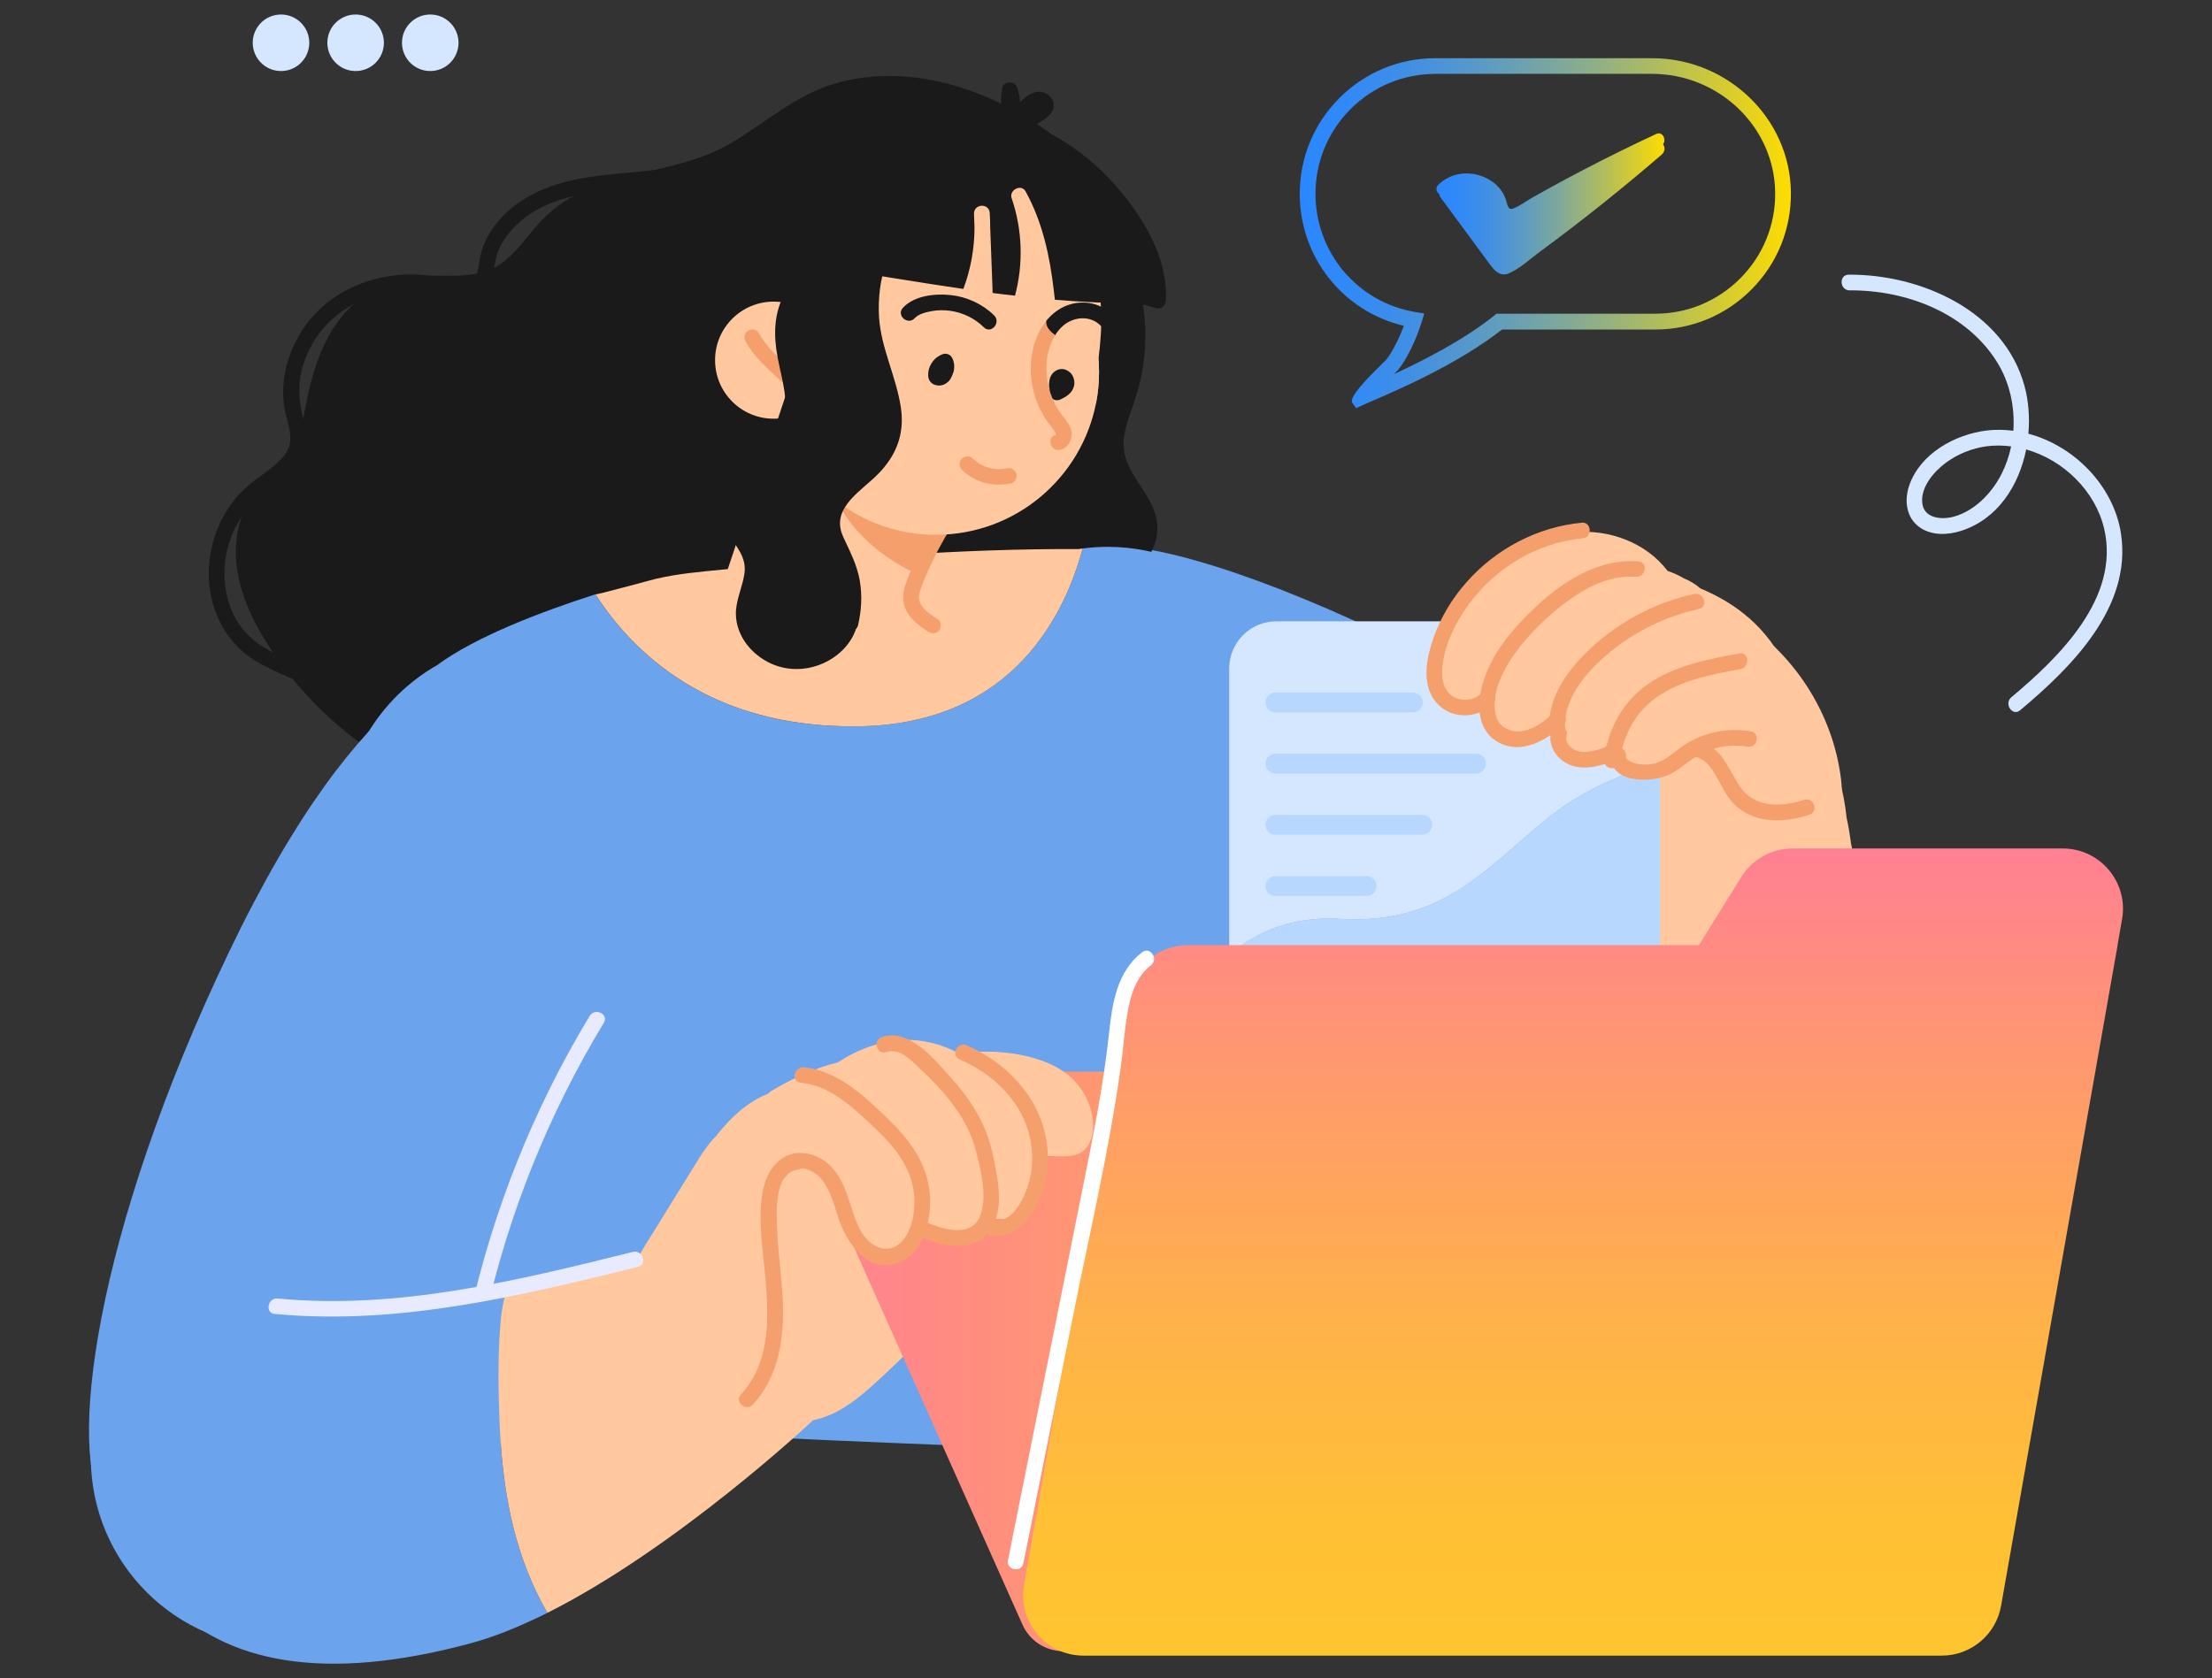 <?xml version="1.0" encoding="UTF-8"?>
<svg id="_圖層_1" data-name="圖層_1" xmlns="http://www.w3.org/2000/svg" xmlns:xlink="http://www.w3.org/1999/xlink" viewBox="0 0 557.87 423.36">
  <rect x="0" y="0" width="557.87" height="423.36" fill="#333333" stroke="none"/>
  <defs>
    <style>
      .cls-1 {
        fill: #e8eaff;
      }

      .cls-2 {
        fill: url(#linear-gradient-2);
      }

      .cls-3 {
        fill: none;
        stroke: #b8d7ff;
        stroke-linecap: round;
        stroke-miterlimit: 10;
        stroke-width: 5px;
      }

      .cls-4 {
        fill: #fff;
      }

      .cls-5 {
        fill: #6ba3ed;
      }

      .cls-6 {
        fill: url(#_未命名漸層_71-2);
      }

      .cls-7 {
        fill: #f5a06c;
      }

      .cls-8 {
        fill: #ffc89e;
      }

      .cls-9 {
        fill: #b8d7ff;
      }

      .cls-10 {
        fill: url(#_未命名漸層_71);
      }

      .cls-11 {
        fill: #1a1a1a;
      }

      .cls-12 {
        fill: #d4e7ff;
      }

      .cls-13 {
        fill: url(#linear-gradient);
      }
    </style>
    <linearGradient id="_未命名漸層_71" data-name="未命名漸層 71" x1="327.8" y1="58.83" x2="451.68" y2="58.83" gradientUnits="userSpaceOnUse">
      <stop offset="0" stop-color="#2b87ff"/>
      <stop offset=".09" stop-color="#3089f8"/>
      <stop offset=".22" stop-color="#408fe5"/>
      <stop offset=".37" stop-color="#5a9ac5"/>
      <stop offset=".54" stop-color="#7fa999"/>
      <stop offset=".72" stop-color="#adbb61"/>
      <stop offset=".92" stop-color="#e5d21e"/>
      <stop offset="1" stop-color="#fd0"/>
    </linearGradient>
    <linearGradient id="linear-gradient" x1="201.7" y1="343.45" x2="502.11" y2="343.45" gradientUnits="userSpaceOnUse">
      <stop offset="0" stop-color="#ff8094"/>
      <stop offset="0" stop-color="#ff8093"/>
      <stop offset=".32" stop-color="#ff9d68"/>
      <stop offset=".6" stop-color="#ffb348"/>
      <stop offset=".84" stop-color="#ffc035"/>
      <stop offset="1" stop-color="#ffc52f"/>
    </linearGradient>
    <linearGradient id="linear-gradient-2" x1="396.74" y1="214.04" x2="396.74" y2="417.67" xlink:href="#linear-gradient"/>
    <linearGradient id="_未命名漸層_71-2" data-name="未命名漸層 71" x1="362.27" y1="51.45" x2="419.79" y2="51.45" xlink:href="#_未命名漸層_71"/>
  </defs>
  <g>
    <g>
      <path class="cls-12" d="M70.87,3.66c-3.94,0-7.13,3.19-7.13,7.13s3.19,7.13,7.13,7.13,7.13-3.19,7.13-7.13-3.19-7.13-7.13-7.13Z"/>
      <path class="cls-12" d="M89.69,3.66c-3.94,0-7.13,3.19-7.13,7.13s3.19,7.13,7.13,7.13,7.13-3.19,7.13-7.13-3.19-7.13-7.13-7.13Z"/>
      <path class="cls-12" d="M108.51,3.66c-3.94,0-7.13,3.19-7.13,7.13s3.19,7.13,7.13,7.13,7.13-3.19,7.13-7.13-3.19-7.13-7.13-7.13Z"/>
    </g>
    <path class="cls-10" d="M342.02,102.98l-.97-1.36q-1-1.42,6.28-8.61c1.19-1.17,2.12-2.09,2.27-2.25,1.18-1.4,3.08-4.87,4.45-8.57-15.34-3.63-26.25-17.28-26.25-33.28,0-9.15,3.56-17.74,10.02-24.2,6.46-6.46,15.06-10.03,24.2-10.03h54.6c19.08,0,34.81,15.15,35.05,33.77.12,9.32-3.44,18.08-10.02,24.66-6.46,6.46-15.05,10.02-24.18,10.02h-38.65c-11.12,8.71-26.29,15.25-32.84,18.06-1.12.48-1.96.84-2.46,1.08l-1.51.71ZM362.02,18.64c-8.08,0-15.68,3.15-21.39,8.86-5.71,5.71-8.86,13.31-8.86,21.39,0,14.84,10.6,27.39,25.21,29.83l2.22.37-.66,2.16c-1.37,4.51-3.94,9.72-5.98,12.12-.04.05-.42.43-1,1,7.46-3.43,17.56-8.58,25.33-14.79l.54-.44h40.03c8.07,0,15.66-3.15,21.38-8.86,5.82-5.82,8.97-13.56,8.86-21.8-.22-16.46-14.16-29.85-31.08-29.85h-54.6Z"/>
    <path class="cls-5" d="M279.37,137.96c26.63-2.79,134.78,46.28,164.82,92.34,30.04,46.06,4.01,66.09-10.01,71.1-14.02,5.01-150.2-37.05-164.22-51.07-14.02-14.02-17.22-109.57,9.41-112.36Z"/>
    <path class="cls-8" d="M467.83,288.38c-4.96,5.81-12.21,9.14-19.6,10.58-7.89,1.53-16.75,1.27-24.22-1.86-7.97-3.33-13.04-10.66-15.06-18.87-2.44-9.85-.93-20.17-.06-30.1.95-11.14,1.92-22.26,2.89-33.37.46-5.39.93-10.8,1.41-16.19.4-4.62.14-10.05,2.44-14.23,3.86-7.09,13.26-9.81,20.73-10.68,8.15-.97,16.17,1.47,20.87,8.48.69,1.03,1.27,2.12,1.8,3.21.34.14.65.38.85.79.08.16.14.32.22.48,3.07,6.32,4.93,12.88,5.61,19.64.48,2.18.85,4.38,1.13,6.6,1.33,6.18,2.48,12.41,3.45,18.67.1.6.22,1.17.34,1.76,1.74,10.09,3.33,20.37,3.79,30.62.38,8.62-.77,17.66-6.58,24.48Z"/>
    <path class="cls-8" d="M455.45,214.1c-7.02,2.38-15.87,1.88-21.74-2.89-3.15-2.56-5.61-5.85-8.78-8.38-3.47-2.77-7.43-4.8-11.38-6.76-7.93-3.94-15.54-8.26-22.57-13.67-5.77-4.42-12.53-10.19-12.01-18.21.53-8.05,7.47-13.6,14.74-15.64,13.97-3.92,29.63-.52,41.84,7.17.52-.53,1.29-.75,2.12-.24,14.49,8.88,24.57,24.16,26.64,41.08.91,7.57-.99,14.84-8.86,17.54Z"/>
    <path class="cls-11" d="M265.61,78.38c-2.16,11.28-5.49,22.3-9.24,33.14-3.67,10.68-7.57,21.33-11.81,31.79-3.85,9.43-8.38,18.77-15.02,26.58-6.72,7.91-15.48,13.5-24.79,17.86-10.13,4.74-20.83,8.58-31.51,11.79-10.66,3.23-21.78,5.51-32.98,5.21-9.37-.24-18.63-2.12-27.41-5.41-17.78-6.64-33.45-19.05-44.02-34.78-5.59-8.3-10.25-18-9.2-28.26.46-4.46,2.06-8.86,4.82-12.43,2.93-3.77,8.24-5.55,10.23-9.99,1.13-2.54,1.33-5.51,1.8-8.23.48-2.64.97-5.29,1.61-7.91,1.25-5.11,2.99-10.21,5.81-14.67,5.29-8.36,13.16-13.12,23.05-13.5,5.13-.18,10.56.48,15.54-1.11,4.9-1.57,7.97-5.61,11.1-9.43,2.93-3.59,6.12-6.78,10.17-9.08,3.9-2.24,8.19-3.73,12.51-4.92,9.22-2.5,18.93-3.77,27.35-8.52,9.06-5.15,16.71-12.43,26.89-15.42,18.95-5.55,39.42,1.53,54.8,12.84,1.17.87.79,2.2-.1,2.91,1.55,3.39,2.14,7.17,1.72,10.88.04.16.1.32.12.46,2.4,9.69.42,20.57-1.43,30.18Z"/>
    <path class="cls-11" d="M196.73,28.29c-4.4,2.39-8.21,5.64-12.39,8.36-4.4,2.86-9.28,4.56-14.42,5.5-9.93,1.81-20.23,1.37-29.92,4.49-7.77,2.5-15.33,7.81-18.22,15.74-.69,1.9-.89,3.79-1.27,5.76-.58,3.04-2.57,3.19-5.23,2.66-4.37-.87-8.51-1.76-13-1.56-8.58.38-17.14,3.78-23.02,10.16-5.53,6-8.69,14.52-7.65,22.69.56,4.43,3.27,8.76.1,12.77-2.5,3.16-6.2,5.12-9.21,7.72-5.94,5.14-9.37,12.71-9.81,20.51-.53,9.48,3.66,18.91,11.99,23.78,5.01,2.93,10.65,5.02,16.05,7.12,5.72,2.22,11.52,4.21,17.39,6,2.44.74,3.18-3.15.76-3.89-9.95-3.04-19.79-6.66-29.2-11.1-4.48-2.11-8.08-4.84-10.44-9.28-1.83-3.44-2.66-7.36-2.64-11.24.05-8.06,3.87-15.47,10.24-20.32,2.97-2.26,6.28-4.38,8.45-7.49,2.16-3.09,2.37-6.42,1.44-10-1.15-4.41-1.75-8.39-.73-12.91.92-4.03,2.88-7.83,5.56-10.97,5.75-6.74,14.64-9.8,23.33-9.63,6.38.13,17.46,5.68,19.45-3.91.41-1.97.52-3.91,1.27-5.81.77-1.94,1.9-3.7,3.27-5.28,2.76-3.18,6.4-5.52,10.31-7.03,10.22-3.94,21.46-3.16,32.09-5.23,5.02-.98,9.83-2.6,14.21-5.28,4.63-2.83,8.7-6.45,13.48-9.05,2.24-1.22.01-4.5-2.21-3.29Z"/>
    <path class="cls-11" d="M289.81,140.14c-2.34,3.73-6.44,6.96-6.14,11.73.16,2.46.77,4.91-.4,7.23-.99,1.98-2.89,3.07-4.91,3.79-4.72,1.66-9.99,2.06-14.94,1.72-21.17-1.51-37.54-18.05-41.62-38.41-4.26-21.23,4.9-42.99,20.73-57.2,7.47-6.7,17.58-12.37,27.96-10.5,3.25.59,6.42,1.96,9.12,3.94-.28-.58-.56-1.17-.87-1.72-1.23-2.22,2.06-4.44,3.29-2.22,6.06,10.9,8.26,23.7,5.89,35.99-.58,2.95-1.49,5.79-2.46,8.64-1.23,3.53-2.68,7.39-1.86,11.2,1.05,4.93,4.93,8.8,6.98,13.3,1.94,4.24,1.72,8.56-.75,12.51Z"/>
    <path class="cls-8" d="M277.18,93.76c0,2.7-.26,5.33-.75,7.89-8.56,13.2-23.41,21.92-40.29,21.92-4.44,0-8.72-.59-12.78-1.72-1.13-.3-2.26-.65-3.35-1.05-6.82-2.44-12.92-6.36-17.92-11.4,1.21-2.32,1.51-4.84,1.37-7.41-.14-2.99-.85-6.02-1.41-8.88-1.11-5.63-1.53-11.04.55-16.51,1.92-5.05,5.53-9.35,9.41-13.04,2-1.9,4.14-3.92,6.42-5.77,1.19-.95,2.4-1.86,3.67-2.66.89-.56,1.53-.91,2.16-1.23,1.78-1.39,4.04-1.82,6.24-1.15.12.04.24.08.36.12,1.8-.14,3.47-.24,5.17-.24,22.71,0,41.14,18.41,41.14,41.12Z"/>
    <path class="cls-5" d="M327.38,185.96c0,10.31-3.27,19.84-8.78,27.65-.63,3.98-1.47,8.13-2.58,12.43-14.27,55.59-33.81,138.95-36.05,139.7-2.26.75-172.74-6-177.99-9.77-4.97-3.55-12.6-116.67-14.07-133.06-1.25-4.26-1.92-8.76-1.92-13.42,0-17.84,9.75-33.39,24.22-41.68,9.83-7.27,26.62-13.6,39.95-17.88,8.9,13.79,28.1,34.01,66.73,33.29,39.06-.71,51.98-29.13,56.15-44.85,2.06-.28,4.18-.42,6.34-.42,26.5,0,48,21.48,48,48Z"/>
    <path class="cls-5" d="M118.91,367.7c0,26.51-21.49,48-48,48s-48-21.49-48-48,21.49-48,48-48,48,21.49,48,48Z"/>
    <path class="cls-8" d="M273.04,138.37c-4.16,15.72-17.08,44.14-56.15,44.85-38.63.71-57.83-19.5-66.73-33.3.15.23,13.94-3.6,15.31-3.91,5.51-1.29,11.02-1.76,16.67-2.31,29.91-2.87,59.8-5.3,89.9-5.19.32-.04.65-.1.99-.14Z"/>
    <path class="cls-8" d="M248.43,108.88l-5.59,13.04-.69,1.63-9.41,21.98-1.01,2.34-3.57,8.32-50.32,4.52,12.47-37.4c1.01.48,2.16.75,3.43.83,4,.22,7.43-2.36,10.05-5.63,1.7-2.16,3.07-4.62,4.02-6.76,1.41-3.27,2.24-6.54,2.48-9.87.14-1.82.18-3.75-.16-5.57l38.31,12.57Z"/>
    <path class="cls-7" d="M242.14,123.55l-9.41,21.98c-12.39-5.43-23.4-15.58-24.63-29.73-.06-.85.34-1.43.89-1.74.46-.89,1.47-1.49,2.54-.87,7.59,4.46,16.15,6.56,24.61,8.74,1.86.48,4.08.83,6.01,1.63Z"/>
    <path class="cls-7" d="M239.15,134.2c.55-.92-.02-2.21-.93-2.65-1.04-.5-2.09,0-2.65.93-2.86,4.77-5.45,9.84-7.24,15.11-.84,2.46-.79,4.89.62,7.13,1.23,1.94,3.15,3.34,5.05,4.58.9.58,2.03.67,2.8-.21.63-.73.69-2.21-.21-2.8-1.49-.97-3.12-2.02-4.15-3.51-1.28-1.84-.49-3.68.27-5.59,1.79-4.5,3.96-8.84,6.45-13Z"/>
    <path class="cls-8" d="M277.02,90.51c.08,1.07.16,2.16.16,3.25,0,2.7-.26,5.33-.75,7.89-3.69,18.97-20.37,33.26-40.39,33.26-7.08,0-13.71-1.78-19.52-4.92-.34-.18-.67-.38-.99-.55-6.78-3.9-12.33-9.67-15.95-16.63-.14-.26-.26-.52-.4-.77.16-.18.3-.36.44-.56.71-.97,1.23-1.98,1.59-3.01.3.32.59.63.89.93,1.21-2.32,1.51-4.84,1.37-7.41-.14-2.99-.85-6.02-1.41-8.88-1.11-5.63-1.53-11.04.55-16.51,1.29-3.39,3.35-6.44,5.73-9.2,1.09-3.86,2.93-7.55,5.25-10.66,10.54-14.33,30.78-18.79,46.14-9.71,7.45,4.42,13.32,11.32,15.99,19.6,2.5,7.73,2.36,15.89,1.31,23.88Z"/>
    <path class="cls-8" d="M254.23,307.14c-.86,2.62-2.64,5-4.1,7.3-1.39,2.17-2.82,4.3-4.31,6.42-6.47,9.19-13.91,17.69-22.12,25.3-3.98,3.69-8.08,7.64-12.94,10.11-4.62,2.34-9.75,2.99-14.84,2.58-9.42-.73-19.46-4.47-26.88-10.5-5.77-4.68-9.14-10.99-8.89-17.97-.64-1.2-1.1-2.53-1.26-3.93-.7-5.84,3.11-11.12,5.99-15.78,3.76-6.08,7.51-12.18,11.29-18.25,3.04-4.87,6.38-8.91,12.22-9.96,5.13-.92,10.68-.28,15.85.08,5.39.36,10.76.92,16.05,1.91,10,1.87,19.79,5.28,28.26,11.15,3.81,2.64,7.33,6.48,5.68,11.53Z"/>
    <path class="cls-13" d="M490.83,416.54h-222.67c-4.44,0-8.47-2.61-10.28-6.67l-55.19-123.68c-3.32-7.45,2.13-15.85,10.28-15.85h222.67c4.44,0,8.47,2.61,10.28,6.67l55.19,123.67c3.32,7.45-2.13,15.85-10.28,15.85Z"/>
    <path class="cls-8" d="M274.7,288.49c-2.18,4.2-7.3,3.1-10.95,3.12-1.08,0-2.14.02-3.22.02,1.45,0,.79,7.96.49,8.85-2.07,6.2-7.1,8.32-12.46,6.37.88.32-5.63,5.88-6.76,6.11-2.97.6-6.52-.6-8.94-2.56.3.24-3.05,5.55-3.63,6.06-2.05,1.78-4.5,2.07-6.94.64-3.28-.66-5.94-3.48-8.16-6.36-3.43-4.45-7.1-8.78-11.65-11.85-2.24-1.53-4.67-2.78-7.23-3.46-2.87-.78-5.71-.57-8.63-.68-2.11-.08-4.25-.53-6.11-1.46-1.9,2.88-3.62,5.91-5.29,8.84-1.29,2.29-4.72.45-3.42-1.84.89-1.57,1.82-3.18,2.79-4.77,1.92-1.57,3.32-3.8,4.57-6.04l1.08-1.97c.17-.34.36-.68.53-1,.1-.17.19-.34.28-.49,3.62-4.52,7.76-8.18,12.75-10.16.13-.19.3-.38.55-.53,5.26-3.2,11.06-5.83,17.02-7.36,5.07-3.33,10.78-5.41,16.66-5.62,4.74-.15,9.53,1.06,13.79,3.37,7.49-.91,15.24-.45,22.12,2.31,4,1.59,7.72,4.43,9.87,8.61,1.76,3.46,2.75,8.18.87,11.85Z"/>
    <path class="cls-12" d="M418.66,168.64v23.47c-8.7,2.87-18.45,6.92-25.63,12.24-16.48,12.21-27.28,29.13-54.94,27.47-12.43-.75-21.42,3.37-28.08,9.13v-72.31c0-6.58,5.33-11.9,11.9-11.9h84.85c6.57,0,11.9,5.33,11.9,11.9Z"/>
    <path class="cls-9" d="M418.66,192.1v61.38c0,6.57-5.33,11.9-11.9,11.9h-84.85c-6.57,0-11.9-5.33-11.9-11.9v-12.54c6.66-5.77,15.65-9.88,28.08-9.13,27.66,1.66,38.46-15.26,54.94-27.47,7.18-5.32,16.93-9.37,25.63-12.24Z"/>
    <path class="cls-8" d="M450.29,183.51c-2.65,4.84-7.85,6.37-12.98,6.98-3.04.38-6.07.66-9.05,1.35-2.96.67-5.77,1.79-8.64,2.75-4.48,1.48-10.51,2.18-12.83-3.06-.2-.43-.33-.88-.45-1.32-3.87,1.89-8.99,2.29-12.07-1.24-1.88-2.16-2.2-4.96-1.72-7.66-3.57,2.21-7.62,3.79-11.73,2.91-4.13-.88-6.47-4.45-6.74-8.36-4.23,2.48-8.6,3.14-11.8-1.7-2.78-4.21-1.4-9.36.54-13.62,2.05-4.54,4.82-8.73,8.18-12.41,6.71-7.35,16.01-13.04,26.1-13.88,8.86-.73,18.01,2.63,23.47,9.77,1.41.5,2.79,1.09,4.07,1.86,1.53.64,2.96,1.46,4.2,2.56,4.53,1.9,8.79,4.37,12.55,7.72,7.12,6.34,14.13,17.78,8.91,27.35Z"/>
    <path class="cls-2" d="M534.04,238.43l1.15-6.53c1.64-9.32-5.53-17.86-14.99-17.86h-68.1c-5.26,0-10.14,2.71-12.92,7.18l-10.71,17.21h-128.96c-7.39,0-13.7,5.3-14.99,12.58l-26.24,148.8c-1.64,9.32,5.52,17.86,14.99,17.86h216.42c7.39,0,13.71-5.3,14.99-12.58l29.39-166.66h-.03Z"/>
    <path class="cls-5" d="M134.78,159.2c-16.02,5.01-43.06,10.01-77.1,81.11-34.05,71.1-41.06,127.17-31.04,140.19,10.01,13.02,73.1,36.05,89.12,6.01,16.02-30.04,58.08-141.19,61.08-153.21,3-12.02-42.06-74.1-42.06-74.1Z"/>
    <path class="cls-1" d="M148.72,256.29c-14.15,23.38-24.38,49-30.28,75.68-.55,2.5,3.34,3.25,3.89.76,5.82-26.37,15.97-51.62,29.96-74.72,1.32-2.18-2.26-3.89-3.57-1.72Z"/>
    <path class="cls-5" d="M138.06,406.87c-1.19.61-2.38,1.19-3.57,1.72-5.37,2.52-10.66,4.58-15.74,5.95-37.04,10.01-62.09,5.01-77.09-11.02-15.02-16.01-10.03-55.08,8.01-60.07,10.54-2.93,46.08-11,73.76-17.18,1.49-.34,2.95-.65,4.4-.99-1.05,3.07-1.47,6.46-1.7,9.61-.59,8.07-.46,16.29-.12,24.36.38,8.66,1.31,17.34,3.39,25.78,1.88,7.61,4.72,15.06,8.66,21.84Z"/>
    <path class="cls-8" d="M204.87,358.47s-34.03,31.95-66.81,48.4c-3.94-6.78-6.78-14.23-8.66-21.84-2.08-8.44-3.01-17.12-3.39-25.78-.34-8.07-.48-16.29.12-24.36.24-3.15.65-6.54,1.7-9.61,17.56-3.9,39.49-8.87,39.49-8.87l37.54,42.06Z"/>
    <path class="cls-7" d="M438.67,164.85c-7.97,1.46-16.22,3-23.02,7.71-6.39,4.43-10.07,11.23-11.09,18.87-.14,1.04.46,2.14,1.57,2.33,1.75.29,3.19-.93,3.09-2.73-.02-.43-.18-.75-.38-1.02,1.25-5.91,4.28-11.01,9.46-14.46,6.12-4.07,13.52-5.44,20.62-6.75,2.48-.45,2.25-4.42-.25-3.96Z"/>
    <path class="cls-7" d="M427.22,149.84c-8.95,2-17.42,6.21-24.37,12.2-6.6,5.68-13.08,13.61-12.02,22.89.29,2.53,4.25,2.29,3.96-.25-.96-8.38,5.54-15.55,11.6-20.45,6.45-5.22,14.01-8.81,22.1-10.62,2.49-.56,1.21-4.31-1.26-3.76Z"/>
    <path class="cls-7" d="M413.25,141.63c-12.24-.94-22.86,7.69-30.64,16.25-3.92,4.32-7.23,9.31-8.78,14.98-1.39,5.07-1.19,11.49,3.96,14.36,5.88,3.27,12.14-.41,16.53-4.37,1.89-1.7-1.13-4.27-3.01-2.58-2.2,1.98-4.86,3.98-7.92,4.2-2.77.19-5.31-1.09-6.08-3.87-1.54-5.53,2.02-12.09,5.2-16.38,3.51-4.72,7.91-8.93,12.63-12.42,5.01-3.72,10.94-6.77,17.35-6.27,2.52.19,3.3-3.69.76-3.89Z"/>
    <path class="cls-7" d="M407.88,188.18c-1-.86-2.5-.51-3.19.41-.44.15-.8.26-1.17.38-.63.19-1.33.39-1.95.51-.76.15-1.57.23-2.35.2-.28-.01-.54-.05-.85-.1-.18-.03-.37-.08-.55-.12-.41-.16-.66-.29-.92-.41-.22-.14-.34-.22-.44-.3-.23-.18-.43-.37-.64-.57-.17-.22-.27-.34-.36-.47-.33-.62-.4-.85-.46-1.08.04-.85.08-1.02.14-1.2.32-1.02-.6-2.14-1.57-2.33-1.15-.22-2,.54-2.33,1.57-.71,2.25.22,4.57,1.73,6.24,1.56,1.72,3.7,2.57,5.99,2.7,2.52.15,5-.58,7.36-1.39.81-.28,1.63-.62,2.03-1.45.41-.86.24-1.96-.5-2.59Z"/>
    <path class="cls-7" d="M441.51,184.47c-5.83-.94-11.88.25-16.82,3.54-2.53,1.68-4.59,3.95-7.66,4.64-1.43.32-2.95.33-4.37,0-.75-.17-2.66-.82-2.57-1.87.21-2.52-3.68-3.3-3.89-.76-.65,7.77,10.41,7.66,15.14,5.22,3.18-1.64,5.56-4.37,8.94-5.72,3.34-1.33,6.93-1.73,10.48-1.16,2.52.4,3.28-3.48.76-3.89Z"/>
    <path class="cls-7" d="M398.9,131.87c-11.17,1.06-21.59,6.58-29.01,14.96-3.65,4.12-6.58,8.96-8.39,14.17-1.73,4.99-3.05,11.36.47,15.91,3.58,4.62,10.62,4.63,14.6.59,1.79-1.81-1.22-4.39-3.01-2.58-1.74,1.77-4.67,2.11-6.85.94-2.71-1.45-3.2-4.79-2.94-7.58.52-5.63,3.34-11.31,6.64-15.81,6.78-9.24,17.27-15.57,28.73-16.66,2.54-.24,2.29-4.2-.25-3.96Z"/>
    <path class="cls-7" d="M455.04,201.77c-5.53,1.82-12.44,2.14-16.12-3.22-3.02-4.39-4.66-10.39-10.66-11.51-2.51-.47-3.27,3.42-.76,3.89,2.67.5,4.26,2.95,5.49,5.17,1.46,2.63,2.72,5.4,5.05,7.41,5.1,4.39,12.26,4.01,18.27,2.03,2.43-.8,1.16-4.56-1.26-3.76Z"/>
    <path class="cls-11" d="M240.65,92.21c-.01-.35-.09-.7-.17-1.04-.04-.21-.11-.4-.2-.59-.21-.48-.51-.94-1.02-1.15-.47-.2-1-.27-1.49-.09-.95.34-1.84.95-2.46,1.76-.6.79-1.08,1.74-1.18,2.74-.03.32-.06.64-.05.96.09.89.33,1.3.77,1.73.54.53,1.27.71,1.99.74.18,0,.37-.02.55-.06.51-.12.7-.2.88-.3.82-.45,1.22-.93,1.53-1.46.33-.71.51-1.11.66-1.58.16-.52.21-1.1.18-1.64Z"/>
    <path class="cls-11" d="M270.94,96.15c-.1-.61-.27-1.19-.64-1.7-.15-.2-.33-.4-.53-.57-.38-.29-.55-.4-.71-.48-.34-.13-.44-.17-.58-.22-.26-.08-.56-.09-.84-.08-.3,0-.62.08-.9.19-.51.22-.73.37-1.13.75-.22.2-.38.48-.53.73-.24.41-.38.91-.44,1.38-.07.51-.09,1.04-.05,1.55.01.15.08.3.12.45-.04.32-.1.64-.1.97,0,.62.4,1.19.9,1.52.2.16.44.26.7.3.34.06.68.04,1.01-.07.48-.22.96-.45,1.42-.72.46-.27.87-.61,1.25-.99.4-.41.7-.93.88-1.47.17-.5.25-1.03.16-1.55Z"/>
    <path class="cls-11" d="M277.64,82.21c-2.6-2.72-6.86-2.38-9.57,0-.79.69-1.45,1.51-1.98,2.38-1.17-.89-2.52-2.16-2.24-3.63,1.37-1.7,3.11-3.09,5.23-3.9,3.73-1.43,8.32-.79,11.14,2.14,1.74,1.82-.83,4.86-2.58,3.01Z"/>
    <path class="cls-11" d="M250.73,79.57c-2.92-2.87-6.88-4.7-10.95-5.13-3.95-.42-9.25.11-12.09,3.24-1.71,1.89,1.29,4.47,3.01,2.58.95-1.04,2.76-1.48,4.09-1.74,1.58-.3,3.23-.34,4.82-.12,3.25.46,6.19,1.88,8.53,4.18,1.82,1.79,4.4-1.22,2.58-3.01Z"/>
    <path class="cls-7" d="M270.27,109.44c.04,1.8-1.01,3.53-2.77,4.02-2.46.69-3.73-3.07-1.27-3.76.36-.1-.52-1.29-.75-1.59-.69-.93-1.43-1.82-2.04-2.83-1.17-1.88-2.08-3.94-2.66-6.08-1.13-4.24-1.15-8.8.26-12.98.63-1.88,1.57-3.71,2.81-5.25-.28,1.47,1.07,2.74,2.24,3.63-1.53,2.46-2.18,5.49-2.18,8.3,0,4.18,1.31,8.28,3.81,11.65,1.11,1.51,2.5,2.91,2.56,4.9Z"/>
    <path class="cls-7" d="M256.3,119.42c-.42-1.09-1.42-1.49-2.51-1.25-.5.09-.72.11-.93.13-.46.04-.91.05-1.37.04-.52-.04-.73-.07-.94-.1-.45-.07-.9-.17-1.34-.29-.49-.16-.69-.24-.89-.32-.4-.17-.79-.36-1.16-.57-.16-.09-.31-.18-.47-.28-.75-.56-1.1-.86-1.43-1.18-.75-.72-2.16-.59-2.8.21-.7.89-.59,2.02.21,2.79,3.26,3.16,8,4.3,12.38,3.32,1.01-.23,1.61-1.58,1.25-2.51Z"/>
    <path class="cls-11" d="M294.05,75.69c-.04,1.17-1.01,2.46-2.36,2.08-1.61-.46-3.21-.87-4.82-1.29-6.96.06-13.89-.28-20.83-.87-.08-.75-.16-1.51-.26-2.26-1.01-8.72-2.85-17.34-7.13-25.07-1.09-1.98-4.22-.34-3.51,1.72,2.72,7.97,2.99,16.55.85,24.59-1.88-.2-3.77-.44-5.65-.67-.02-.65-.04-1.29-.06-1.92-.2-4.92-.38-9.83-.55-14.75,0-1.19-.04-2.36-.12-3.55-.2-2.56-4.04-2.3-3.96.26.04,1.09.08,2.18.12,3.29.02,5.35-.93,10.64-2.81,15.64-11.04-1.59-22.04-3.49-33-5.17-2.32-.36-1.84-3.63.2-3.86-.2-1.53-.28-3.05-.22-4.56.26-7.37,3.45-14.53,8.52-19.94,7.31-7.81,17.62-11.04,27.88-10.58,6.56.3,13.1,2.08,18.87,5.13,7.61,4.02,14.07,9.91,19.28,16.71,5.49,7.19,9.95,15.8,9.55,25.07Z"/>
    <path class="cls-8" d="M209.88,90.86c0,8.16-6.61,14.77-14.77,14.77s-14.77-6.61-14.77-14.77,6.61-14.77,14.77-14.77,14.77,6.61,14.77,14.77Z"/>
    <path class="cls-7" d="M206.4,100.65c-4.23-6.3-11.35-10.06-15.05-16.66-.52-.93-1.91-1.1-2.75-.54-.95.64-1.06,1.81-.54,2.75,3.75,6.67,10.88,10.45,15.05,16.66,1.42,2.12,4.71-.09,3.29-2.21Z"/>
    <path class="cls-11" d="M232.66,56.06c-.66-1.8-2.11-3.41-4.08-4.12-.31-.1-.44-.14-.57-.18-2.44-.67-4.94-.24-6.91,1.15-.7.32-1.4.67-2.06,1.05-.11.06-.22.12-.33.18-1.4.79-2.74,1.7-4.06,2.66-2.52,1.84-4.89,3.86-7.11,5.77-4.3,3.69-8.29,7.99-10.42,13.04-2.3,5.47-1.84,10.88-.61,16.51.61,2.85,1.4,5.89,1.56,8.88.15,2.58-.18,5.09-1.51,7.41-.29.54-.66,1.07-1.08,1.59-.15.2-.31.38-.48.56-.39.44-.79.85-1.23,1.27-3.6,3.55-8.21,6.22-10.77,10.58-3.05,5.17-1.23,9.73,2.02,14.33,1.78,2.5,3.16,4.8,2.74,7.89-.44,3.13-1.86,6.06-2.13,9.22-.39,5.05,2.5,9.83,7.11,12.64,8.91,5.45,20.34.5,23.15-7.83.22-.24.42-.52.5-.89.88-3.72,1.1-7.57.44-11.34-.7-3.98-2.48-7.33-4.17-11-1.12-2.44-.99-4.54-.13-6.42.18-.36.35-.71.57-1.05,1.6-2.62,4.5-4.84,7-7.09.15-.14.31-.28.46-.42.92-.85,1.76-1.74,2.48-2.64,3.58-4.36,5.02-9.31,4.15-15.08-1.16-7.69-4.96-14.84-5.49-22.63-.28-4.14.09-11.57,3.23-16.17,1.56-2.32,3.8-3.92,7.02-4.06,2.44-.1,2.55-3.05.72-3.79Z"/>
    <path class="cls-11" d="M210.28,101.89c-.24,3.33-1.07,6.6-2.4,9.67-2.34,5.41-7.41,12.96-14.15,12.58-1.27-.08-2.42-.36-3.43-.83l10.07-30.2,9.75,3.21c.34,1.82.3,3.75.16,5.57Z"/>
    <path class="cls-11" d="M262.29,23.15c-2.01-.13-3.6,1.27-4.97,2.56-.17-1.22-.4-2.42-.77-3.61-.58-1.85-3.54-1.72-3.82.25-.46,3.13-.33,6.22.31,9.31.11.52.52.92,1.01,1.15.03.32.1.64.3.91.64.87,1.83,1.15,2.75.54,1.51-1.01,3.03-2.02,4.54-3.03,1.55-1.03,3.46-1.99,4-3.92.6-2.15-1.3-4.03-3.34-4.16Z"/>
    <path class="cls-7" d="M234.53,301.45c-.57-7.84-5.17-13.99-10.64-19.27-5.89-5.68-12.62-12.11-21.16-12.93-2.52-.24-3.3,3.65-.76,3.89,7.17.69,12.62,5.78,17.66,10.47,5.43,5.05,10.54,10.71,10.96,18.49.19,3.58-.47,7.68-2.71,10.59-2.34,3.03-5.86,2.99-8.64.53-2.72-2.41-3.7-6.15-4.78-9.48-1.01-3.14-2.17-6.34-4.33-8.89-3.95-4.66-11.6-5.9-15.21-.15-1.35,2.16,2.23,3.87,3.57,1.72,1.91-3.05,6.35-1.48,8.28.59,2.59,2.78,3.47,6.68,4.64,10.18,1.99,5.95,6.68,13.46,14.14,11.67,7.22-1.73,9.44-11.03,8.97-17.41Z"/>
    <path class="cls-7" d="M250.41,291.36c-1.55-7.56-5.44-13.81-10.57-19.47-4.07-4.49-10.52-12.71-17.49-10.24-2.41.85-1.15,4.61,1.26,3.76,3.07-1.09,5.85,1.75,7.9,3.68,2.13,2.01,4.23,4.08,6.17,6.28,3.78,4.29,6.89,9.11,8.37,14.67,1.26,4.72,2.9,11.35,1.33,16.18-2.09,6.42-9.72,3.89-14.16,1.95-2.33-1.02-4.07,2.55-1.72,3.57,5.65,2.47,13.5,4.7,17.98-1.1,4.07-5.28,2.14-13.37.93-19.29Z"/>
    <path class="cls-7" d="M263.82,287.14c-1.99-10.78-10.23-19.2-20.07-23.45-2.33-1.01-4.07,2.55-1.72,3.57,7.86,3.4,14.73,9.61,17.27,17.98,1.26,4.15,1.36,8.63.26,12.82-.93,3.55-3.84,10.14-8.4,9.81-2.52-.18-3.3,3.71-.76,3.89,5.52.39,9.35-4.01,11.51-8.64,2.32-4.95,2.89-10.63,1.9-15.98Z"/>
    <path class="cls-1" d="M159.62,315.82c-29.23,7.26-59.22,14.63-89.57,11.76-2.52-.24-3.3,3.65-.76,3.89,31.08,2.94,61.65-4.46,91.59-11.89,2.48-.62,1.2-4.37-1.26-3.76Z"/>
    <path class="cls-7" d="M200.88,291.15c-12.05,1.59-8.9,20.4-8.11,28.52,1.06,10.85,2.14,23.43-5.9,32.09-1.74,1.87,1.27,4.45,3.01,2.58,6.54-7.04,7.96-16.98,7.54-26.24-.27-5.96-1.19-11.87-1.41-17.83-.16-4.2-.9-14.37,5.12-15.16,2.52-.33,2.28-4.29-.25-3.96Z"/>
    <path class="cls-4" d="M288.04,240.22c-6.32,4.87-7.53,12.87-8.33,20.33-1.13,10.54-3.02,20.95-5.09,31.35-4.31,21.62-8.67,43.23-13.01,64.85-2.46,12.28-4.93,24.56-7.39,36.84-.5,2.5,3.39,3.26,3.89.76,4.21-21.01,8.43-42.01,12.64-63.02,4.12-20.54,8.95-41.08,11.86-61.83.68-4.83.97-9.74,1.85-14.54.79-4.31,2.2-8.68,5.8-11.45,2.01-1.55-.19-4.85-2.21-3.29Z"/>
    <path class="cls-12" d="M534.92,134.6c-1.85-11.98-11.72-22.09-23.36-25.19.36-4.12.05-8.27-.97-12.01-5.15-18.97-26.15-28.23-44.34-28.11-2.56.02-2.29,3.97.25,3.96,14.16-.1,29.36,5.63,37.13,18.04,3.18,5.07,4.57,11.3,4.14,17.38-2.23-.29-4.5-.34-6.77-.06-8,.99-16.68,5.82-19.47,13.8-1.33,3.81-.82,8.27,2.72,10.69,2.99,2.05,7.01,1.89,10.34.82,9.18-2.94,14.58-11.36,16.42-20.54,9.39,2.66,17.45,10.48,19.67,20.02,4.06,17.43-11.4,32.44-23.41,42.49-1.94,1.62.26,4.93,2.21,3.29,12.91-10.81,28.29-26.03,25.43-44.59ZM500.43,125.64c-2.12,2.12-4.81,3.94-7.72,4.71-3.11.83-7.59.44-7.93-3.6-.34-4.02,3.07-7.9,6.1-10.11,2.94-2.13,6.45-3.54,10.04-4.04,2.1-.29,4.21-.25,6.29.01-1.01,4.88-3.25,9.47-6.78,13.02Z"/>
    <line class="cls-3" x1="321.66" y1="177.19" x2="356.33" y2="177.19"/>
    <line class="cls-3" x1="321.66" y1="192.63" x2="372.26" y2="192.63"/>
    <line class="cls-3" x1="321.66" y1="208.07" x2="358.7" y2="208.07"/>
    <line class="cls-3" x1="321.66" y1="223.51" x2="344.68" y2="223.51"/>
  </g>
  <path class="cls-6" d="M419.16,38.93c-9.93,8.57-20.17,16.76-30.74,24.53-2.41,1.77-4.97,4.18-7.7,5.42-2.58,1.19-4.03-.9-5.41-2.78-4-5.42-8-10.86-12-16.29-.2-.3-.3-.59-.32-.87-.72-.52-1.07-1.51-.25-2.31,2.95-2.91,7.2-3.58,11.05-2.16,1.87.69,3.57,1.87,4.75,3.48.54.74.95,1.57,1.26,2.44.39,1.09.39,2.7,1.81,2.21,1.56-.54,3.11-1.76,4.55-2.58,1.37-.79,2.76-1.56,4.17-2.33,3.01-1.67,6.04-3.3,9.11-4.89,6.01-3.15,12.09-6.13,18.23-8.99,1.66-.77,2.64,1.37,1.76,2.59.52.69.52,1.82-.27,2.51Z"/>
</svg>